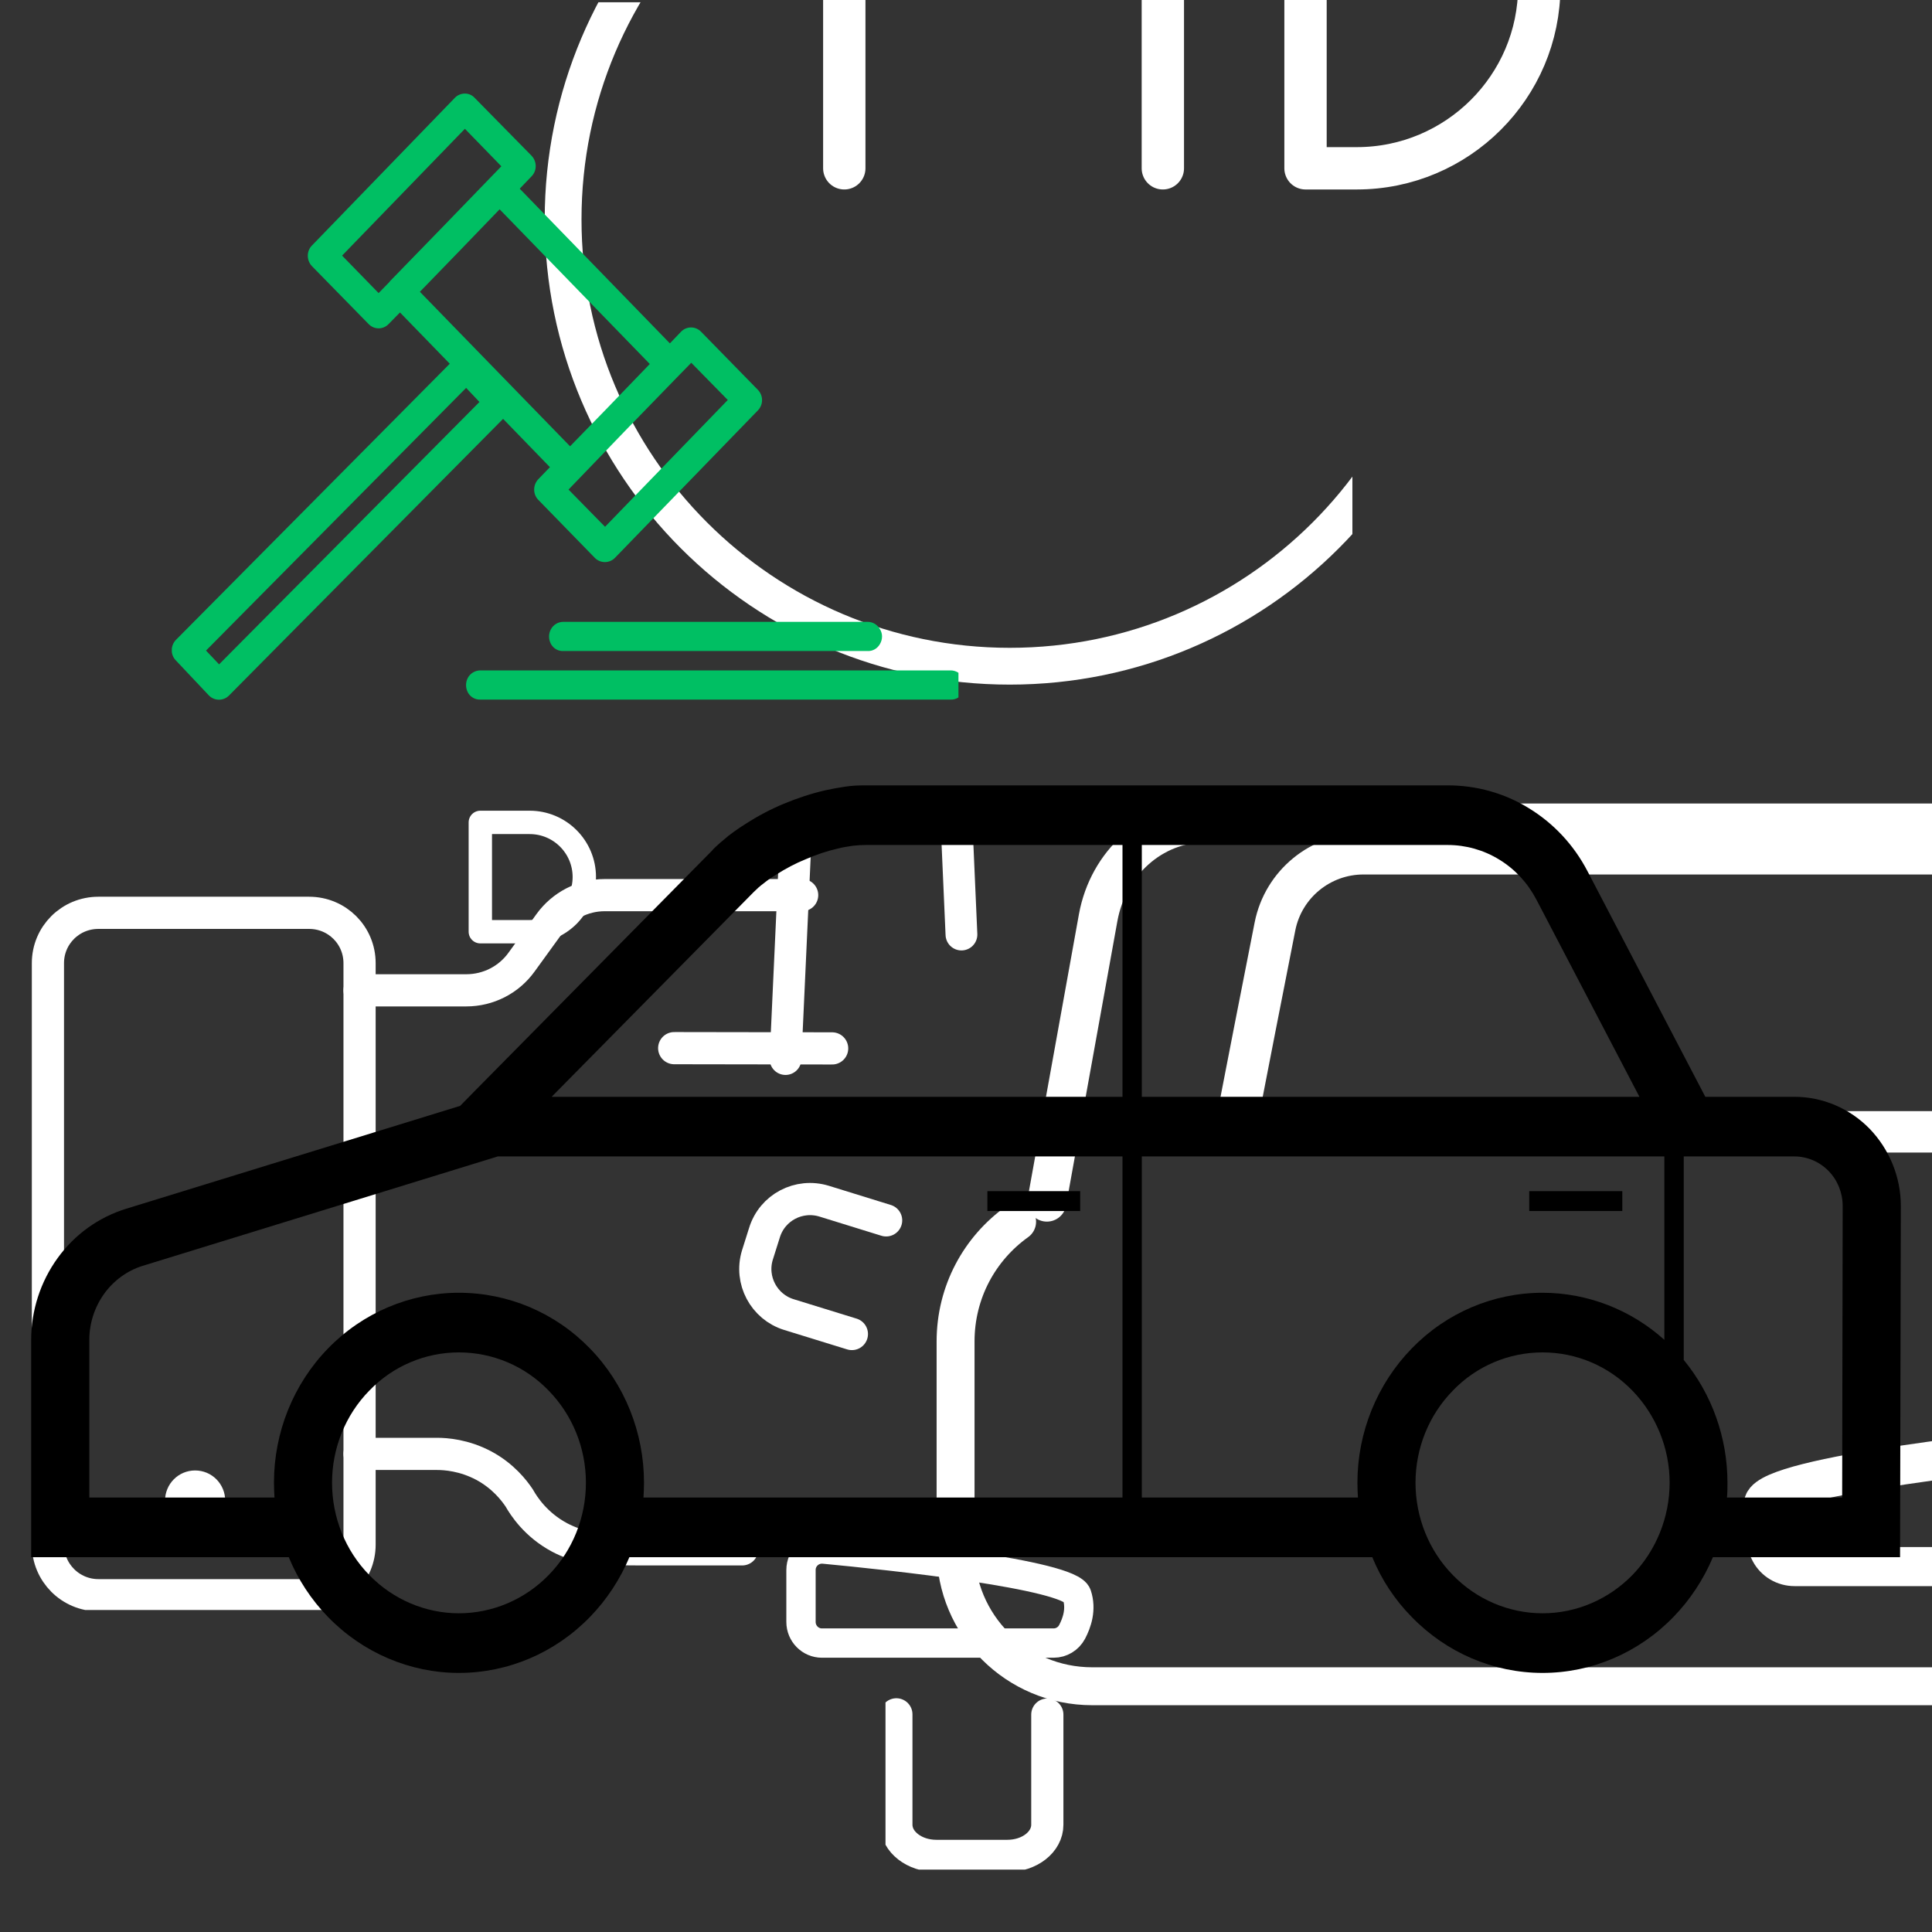 <svg xmlns="http://www.w3.org/2000/svg" xmlns:xlink="http://www.w3.org/1999/xlink" width="40" zoomAndPan="magnify" viewBox="0 0 30 30" height="40" preserveAspectRatio="xMidYMid meet" version="1.0"><rect x="0" y="0" width="30" height="30" fill="#333333" stroke="none"/><defs><clipPath id="6c6906b4f3"><path d="M 7 0.035 L 21 0.035 L 21 13 L 7 13 Z M 7 0.035 " clip-rule="nonzero"/></clipPath><clipPath id="1dcc52cf0a"><path d="M 0.484 13 L 6 13 L 6 25 L 0.484 25 Z M 0.484 13 " clip-rule="nonzero"/></clipPath><clipPath id="7840fd0d9a"><path d="M 13.75 26.34 L 16.629 26.34 L 16.629 29.031 L 13.75 29.031 Z M 13.75 26.34 " clip-rule="nonzero"/></clipPath><clipPath id="20916d9362"><path d="M 24.473 26.34 L 27.352 26.34 L 27.352 29.031 L 24.473 29.031 Z M 24.473 26.34 " clip-rule="nonzero"/></clipPath><clipPath id="bcef5116c8"><path d="M 26.977 18.043 L 29.504 18.043 L 29.504 20.871 L 26.977 20.871 Z M 26.977 18.043 " clip-rule="nonzero"/></clipPath><clipPath id="4086eb7ca3"><path d="M 2.668 1.453 L 14.883 1.453 L 14.883 10.887 L 2.668 10.887 Z M 2.668 1.453 " clip-rule="nonzero"/></clipPath><clipPath id="b1b0b1f918"><path d="M 0.484 12.195 L 29.516 12.195 L 29.516 25.984 L 0.484 25.984 Z M 0.484 12.195 " clip-rule="nonzero"/></clipPath></defs><path stroke-linecap="round" transform="matrix(0.002, 0, 0, -0.002, 0.494, 29.069)" fill="none" stroke-linejoin="round" d="M 6308.047 14762.679 L 6308.047 16300.098 L 6308.047 13227.804 " stroke="#ffffff" stroke-width="328.726" stroke-opacity="1" stroke-miterlimit="10"/><path stroke-linecap="round" transform="matrix(0.001, 0, 0, -0.001, 0.494, 29.069)" fill="none" stroke-linejoin="round" d="M 8579.158 15450.173 C 8579.158 15216.921 8483.347 15006.15 8331.176 14851.586 C 8176.188 14697.021 7964.84 14601.472 7730.948 14601.472 L 6964.459 14601.472 L 6964.459 16298.874 L 7730.948 16298.874 C 8198.732 16298.874 8579.158 15919.488 8579.158 15450.173 Z M 8579.158 15450.173 " stroke="#ffffff" stroke-width="362.923" stroke-opacity="1" stroke-miterlimit="10"/><path stroke-linecap="round" transform="matrix(0.002, 0, 0, -0.002, 0.494, 29.069)" fill="none" stroke-linejoin="round" d="M 7770.558 15531.388 C 7770.558 15320.121 7686.33 15129.216 7545.949 14989.219 C 7408.121 14849.222 7214.14 14765.224 7002.293 14765.224 L 6308.047 14765.224 L 6308.047 16300.098 L 7002.293 16300.098 C 7425.988 16300.098 7770.558 15956.47 7770.558 15531.388 Z M 7770.558 15531.388 " stroke="#ffffff" stroke-width="328.725" stroke-opacity="1" stroke-miterlimit="10"/><path stroke-linecap="round" transform="matrix(0.002, 0, 0, -0.002, 0.494, 29.069)" fill="none" stroke-linejoin="round" d="M 8781.299 16300.098 L 8781.299 13227.804 " stroke="#ffffff" stroke-width="328.725" stroke-opacity="1" stroke-miterlimit="10"/><path stroke-linecap="round" transform="matrix(0.002, 0, 0, -0.002, 0.494, 29.069)" fill="none" stroke-linejoin="round" d="M 11703.77 14884.858 L 11703.77 14640.5 C 11703.77 13861.608 11068.228 13227.804 10287.201 13227.804 L 9889.031 13227.804 L 9889.031 16300.098 L 10287.201 16300.098 C 11068.228 16300.098 11703.77 15668.84 11703.77 14884.858 Z M 11703.77 14884.858 " stroke="#ffffff" stroke-width="328.727" stroke-opacity="1" stroke-miterlimit="10"/><path stroke-linecap="round" transform="matrix(0.001, 0, 0, -0.001, 0.494, 29.069)" fill="none" stroke-linejoin="round" d="M 5089.221 6492.95 L 6292.217 6492.95 C 6428.039 6492.95 6711.326 6473.6 7017.896 6311.059 C 7320.585 6148.519 7491.333 5924.057 7568.945 5807.957 C 7638.797 5684.116 7825.067 5393.864 8193.727 5196.493 C 8492.536 5037.822 8771.942 5014.602 8915.525 5014.602 L 9451.052 5010.732 L 11030.47 5010.732 " stroke="#ffffff" stroke-width="499.786" stroke-opacity="1" stroke-miterlimit="10"/><path stroke-linecap="round" transform="matrix(0.001, 0, 0, -0.001, 0.494, 29.069)" fill="none" stroke-linejoin="round" d="M 5089.221 13691.19 L 6746.251 13691.19 C 7087.747 13691.19 7405.959 13853.731 7603.871 14128.503 L 8038.502 14728.356 C 8236.414 15003.128 8554.626 15169.539 8896.122 15169.539 L 11961.822 15169.539 " stroke="#ffffff" stroke-width="499.786" stroke-opacity="1" stroke-miterlimit="10"/><path stroke-linecap="round" transform="matrix(0.001, 0, 0, -0.001, 0.494, 29.069)" fill="none" stroke-linejoin="round" d="M 9974.938 12793.345 L 12427.498 12789.475 " stroke="#ffffff" stroke-width="499.786" stroke-opacity="1" stroke-miterlimit="10"/><path stroke-linecap="round" transform="matrix(0.001, 0, 0, -0.001, 0.494, 29.069)" fill="none" stroke-linejoin="round" d="M 11871.951 16299.926 L 11703.361 12624.017 " stroke="#ffffff" stroke-width="493.462" stroke-opacity="1" stroke-miterlimit="10"/><path stroke-linecap="round" transform="matrix(0.001, 0, 0, -0.001, 0.494, 29.069)" fill="none" stroke-linejoin="round" d="M 14435.283 14557.499 L 14358.652 16299.926 " stroke="#ffffff" stroke-width="493.48" stroke-opacity="1" stroke-miterlimit="10"/><g clip-path="url(#6c6906b4f3)"><path stroke-linecap="round" transform="matrix(0.002, 0, 0, -0.002, 0.494, 29.069)" fill="none" stroke-linejoin="round" d="M 11061.879 12830.948 C 11061.879 10915.074 9509.005 9362.021 7592.315 9362.021 C 5677.843 9362.021 4124.968 10915.074 4124.968 12830.948 C 4124.968 14746.822 5677.843 16299.875 7592.315 16299.875 C 9509.005 16299.875 11061.879 14746.822 11061.879 12830.948 Z M 11061.879 12830.948 " stroke="#ffffff" stroke-width="285.703" stroke-opacity="1" stroke-miterlimit="10"/></g><path stroke-linecap="round" transform="matrix(0.001, 0, 0, -0.001, 0.494, 29.069)" fill="none" stroke-linejoin="round" d="M 2753.08 5765.386 C 2753.08 5645.416 2656.064 5548.665 2535.764 5548.665 C 2415.465 5548.665 2318.449 5645.416 2318.449 5765.386 C 2318.449 5889.227 2415.465 5985.978 2535.764 5985.978 C 2656.064 5985.978 2753.08 5889.227 2753.08 5765.386 Z M 2753.08 5765.386 " stroke="#ffffff" stroke-width="499.786" stroke-opacity="1" stroke-miterlimit="10"/><g clip-path="url(#1dcc52cf0a)"><path stroke-linecap="round" transform="matrix(0.001, 0, 0, -0.001, 0.494, 29.069)" fill="none" stroke-linejoin="round" d="M 4305.333 4298.648 L 1033.959 4298.648 C 599.329 4298.648 250.072 4650.82 250.072 5084.263 L 250.072 14113.023 C 250.072 14546.465 599.329 14894.767 1033.959 14894.767 L 4305.333 14894.767 C 4739.964 14894.767 5089.221 14546.465 5089.221 14113.023 L 5089.221 5084.263 C 5089.221 4650.82 4739.964 4298.648 4305.333 4298.648 Z M 4305.333 4298.648 " stroke="#ffffff" stroke-width="499.786" stroke-opacity="1" stroke-miterlimit="10"/></g><path stroke-linecap="round" transform="matrix(0.002, 0, 0, -0.002, 0.494, 29.069)" fill="none" stroke-linejoin="round" d="M 7880.999 5201.573 C 7883.354 5215.665 7885.709 5229.757 7888.064 5243.848 C 8017.591 5964.868 8149.473 6685.888 8279.001 7409.257 C 8356.717 7836.702 8702.908 8144.368 9103.264 8144.368 L 15077.998 8144.368 C 15478.355 8144.368 15824.546 7836.702 15902.262 7409.257 C 16031.789 6685.888 16163.671 5964.868 16293.198 5243.848 C 16295.554 5229.757 16297.909 5215.665 16300.264 5201.573 L 16300.264 5199.225 " stroke="#ffffff" stroke-width="303.303" stroke-opacity="1" stroke-miterlimit="10"/><g clip-path="url(#7840fd0d9a)"><path stroke-linecap="round" transform="matrix(0.001, 0, 0, -0.001, 0.494, 29.069)" fill="none" stroke-linejoin="round" d="M 15768.721 2444.91 L 15768.721 734.36 C 15768.721 467.329 15493.196 250.608 15147.82 250.608 L 14045.72 250.608 C 13704.225 250.608 13424.819 467.329 13424.819 734.36 L 13424.819 2448.78 " stroke="#ffffff" stroke-width="499.786" stroke-opacity="1" stroke-miterlimit="10"/></g><g clip-path="url(#20916d9362)"><path stroke-linecap="round" transform="matrix(0.002, 0, 0, -0.002, 0.494, 29.069)" fill="none" stroke-linejoin="round" d="M 16299.234 1510.66 L 16299.234 453.029 C 16299.234 288.297 16126.868 154.601 15916.198 154.601 L 15236.309 154.601 C 15023.246 154.601 14853.273 288.297 14853.273 453.029 L 14853.273 1508.273 " stroke="#ffffff" stroke-width="308.313" stroke-opacity="1" stroke-miterlimit="10"/></g><path stroke-linecap="round" transform="matrix(0.002, 0, 0, -0.002, 0.494, 29.069)" fill="none" stroke-linejoin="round" d="M 9339.99 5746.775 C 9442.368 6277.188 9547.243 6810.091 9652.118 7342.994 C 9717.041 7669.21 10004.2 7905.779 10338.801 7905.779 L 15300.398 7905.779 C 15635 7905.779 15922.158 7669.21 15987.081 7342.994 C 16091.956 6810.091 16196.832 6277.188 16299.21 5746.775 " stroke="#ffffff" stroke-width="321.591" stroke-opacity="1" stroke-miterlimit="10"/><path stroke-linecap="round" transform="matrix(0.002, 0, 0, -0.002, 0.494, 29.069)" fill="none" stroke-linejoin="round" d="M 16299.21 5746.775 L 9339.99 5746.775 " stroke="#ffffff" stroke-width="321.591" stroke-opacity="1" stroke-miterlimit="10"/><path stroke-linecap="round" transform="matrix(0.002, 0, 0, -0.002, 0.494, 29.069)" fill="none" stroke-linejoin="round" d="M 16300.264 2587.582 L 16300.264 3125.412 C 16300.264 3254.585 16189.577 3353.226 16062.405 3341.483 C 15388.864 3278.071 13514.252 3078.44 13445.956 2867.066 C 13396.5 2719.104 13445.956 2578.188 13495.412 2484.244 C 13533.093 2413.786 13606.099 2371.511 13686.17 2371.511 L 16083.6 2371.511 C 16203.707 2371.511 16300.264 2467.804 16300.264 2587.582 Z M 16300.264 2587.582 " stroke="#ffffff" stroke-width="303.302" stroke-opacity="1" stroke-miterlimit="10"/><path stroke-linecap="round" transform="matrix(0.002, 0, 0, -0.002, 0.494, 29.069)" fill="none" stroke-linejoin="round" d="M 7649.805 5048.982 C 7359.489 4841.529 7172.041 4504.133 7172.041 4118.864 L 7172.041 2502.555 C 7172.041 1916.672 7645.233 1442.494 8232.723 1442.494 L 15239.167 1442.494 C 15824.37 1442.494 16299.849 1916.672 16299.849 2502.555 L 16299.849 4118.864 C 16299.849 4501.854 16112.4 4841.529 15822.084 5046.702 L 15822.084 5048.982 " stroke="#ffffff" stroke-width="294.402" stroke-opacity="1" stroke-miterlimit="10"/><path stroke-linecap="round" transform="matrix(0.001, 0, 0, -0.001, 0.494, 29.069)" fill="none" stroke-linejoin="round" d="M 11943.87 3883.259 L 11943.87 4690.394 C 11943.87 4884.248 12109.981 5032.281 12300.832 5014.658 C 13311.634 4919.494 16124.916 4619.902 16227.41 4302.687 C 16301.63 4080.637 16227.41 3869.16 16153.19 3728.176 C 16096.642 3622.437 15987.079 3555.47 15866.914 3555.47 L 12269.023 3555.47 C 12088.775 3555.47 11943.87 3703.503 11943.87 3883.259 Z M 11943.87 3883.259 " stroke="#ffffff" stroke-width="455.158" stroke-opacity="1" stroke-miterlimit="10"/><g clip-path="url(#bcef5116c8)"><path stroke-linecap="round" transform="matrix(0.002, 0, 0, -0.002, 0.494, 29.069)" fill="none" stroke-linejoin="round" d="M 15397.333 4761.923 L 16014.952 5089.686 C 16222.295 5197.474 16299.498 5452.645 16191.414 5657.222 L 16096.566 5839.801 C 15986.277 6044.378 15732.612 6123.569 15527.474 6015.781 L 15101.758 5791.407 " stroke="#ffffff" stroke-width="284.085" stroke-opacity="1" stroke-miterlimit="10"/></g><path stroke-linecap="round" transform="matrix(0.001, 0, 0, -0.001, 0.494, 29.069)" fill="none" stroke-linejoin="round" d="M 13265.715 10119.161 L 12303.318 10417.152 C 11911.374 10537.123 11496.146 10320.402 11375.846 9925.66 L 11267.189 9581.228 C 11146.889 9190.355 11368.085 8776.263 11756.148 8656.292 L 12734.068 8354.431 " stroke="#ffffff" stroke-width="499.786" stroke-opacity="1" stroke-miterlimit="10"/><g clip-path="url(#4086eb7ca3)"><path fill="#00bf63" d="M 7.219 1.453 C 7.277 1.453 7.332 1.477 7.371 1.52 L 8.254 2.418 C 8.34 2.508 8.34 2.652 8.254 2.738 L 8.07 2.93 L 10.402 5.332 L 10.574 5.152 C 10.66 5.062 10.801 5.062 10.887 5.152 L 11.766 6.051 C 11.855 6.141 11.855 6.281 11.77 6.371 L 9.551 8.66 C 9.465 8.75 9.324 8.75 9.238 8.664 L 8.359 7.762 C 8.273 7.676 8.273 7.531 8.359 7.441 L 8.539 7.254 L 7.812 6.504 L 3.555 10.801 C 3.469 10.887 3.328 10.887 3.242 10.797 L 2.73 10.254 C 2.645 10.168 2.645 10.023 2.734 9.934 L 6.984 5.648 L 6.211 4.852 L 6.035 5.031 C 5.949 5.121 5.809 5.121 5.723 5.031 L 4.844 4.133 C 4.758 4.043 4.758 3.898 4.844 3.812 L 7.062 1.52 C 7.102 1.477 7.16 1.453 7.219 1.453 Z M 7.219 2 L 5.312 3.969 L 5.879 4.551 L 6.047 4.379 C 6.051 4.375 6.051 4.371 6.055 4.367 L 6.875 3.523 L 7.785 2.582 Z M 7.758 3.25 L 7.148 3.883 L 6.52 4.531 L 8.852 6.93 L 9.434 6.332 L 10.09 5.652 Z M 10.734 5.633 L 10.566 5.805 C 10.562 5.809 10.559 5.812 10.559 5.812 L 9.75 6.645 L 8.828 7.602 L 9.395 8.18 L 11.301 6.211 Z M 7.238 6.023 L 3.199 10.102 L 3.402 10.316 L 7.445 6.242 Z M 13.473 9.656 C 13.551 9.656 13.625 9.699 13.664 9.77 C 13.707 9.84 13.707 9.926 13.664 10 C 13.625 10.07 13.551 10.113 13.473 10.109 L 8.746 10.109 C 8.668 10.113 8.594 10.07 8.555 10 C 8.516 9.926 8.516 9.84 8.555 9.77 C 8.594 9.699 8.668 9.656 8.746 9.656 Z M 14.762 10.41 C 14.84 10.41 14.914 10.453 14.953 10.523 C 14.996 10.594 14.996 10.68 14.953 10.754 C 14.914 10.824 14.84 10.867 14.762 10.863 L 7.461 10.863 C 7.379 10.867 7.305 10.824 7.266 10.754 C 7.227 10.68 7.227 10.594 7.266 10.523 C 7.305 10.453 7.379 10.41 7.461 10.41 Z M 14.762 10.41 " fill-opacity="1" fill-rule="nonzero"/></g><g clip-path="url(#b1b0b1f918)"><path fill="#000000" d="M 7.145 17.172 L 7.348 16.965 L 11.07 13.195 C 11.07 13.195 11.07 13.191 11.07 13.191 C 11.145 13.117 11.227 13.047 11.309 12.98 C 11.395 12.914 11.484 12.852 11.578 12.793 C 11.766 12.672 11.965 12.566 12.172 12.48 C 12.379 12.395 12.59 12.324 12.809 12.273 C 12.914 12.25 13.02 12.23 13.125 12.215 C 13.23 12.199 13.336 12.195 13.441 12.195 L 22.48 12.195 C 22.926 12.195 23.363 12.316 23.742 12.551 C 24.125 12.785 24.438 13.121 24.648 13.523 L 26.48 17.031 L 27.863 17.031 C 28.301 17.031 28.723 17.211 29.031 17.527 C 29.34 17.848 29.516 18.277 29.516 18.727 L 29.504 24.18 L 26.598 24.18 C 26.453 24.523 26.246 24.84 25.984 25.109 C 25.445 25.664 24.715 25.977 23.953 25.977 C 23.191 25.977 22.461 25.664 21.922 25.109 C 21.656 24.84 21.449 24.523 21.309 24.18 L 9.773 24.18 C 9.629 24.523 9.422 24.84 9.16 25.109 C 8.621 25.664 7.891 25.977 7.125 25.977 C 6.367 25.977 5.633 25.664 5.094 25.109 C 4.832 24.84 4.625 24.523 4.484 24.18 L 0.484 24.18 L 0.484 20.805 C 0.484 20.348 0.629 19.902 0.895 19.535 C 1.16 19.168 1.531 18.902 1.957 18.77 Z M 5.156 23.023 C 5.156 22.488 5.363 21.973 5.734 21.594 C 6.102 21.211 6.605 21 7.125 21 C 7.648 21 8.152 21.211 8.52 21.594 C 8.891 21.973 9.098 22.488 9.098 23.023 C 9.098 23.562 8.891 24.078 8.52 24.457 C 8.152 24.836 7.648 25.051 7.125 25.051 C 6.605 25.051 6.102 24.836 5.734 24.457 C 5.363 24.078 5.156 23.562 5.156 23.023 Z M 21.98 23.023 C 21.98 22.488 22.188 21.973 22.559 21.594 C 22.926 21.211 23.43 21 23.953 21 C 24.477 21 24.977 21.211 25.348 21.594 C 25.715 21.973 25.926 22.488 25.926 23.023 C 25.926 23.562 25.715 24.078 25.348 24.457 C 24.977 24.836 24.477 25.051 23.953 25.051 C 23.43 25.051 22.926 24.836 22.559 24.457 C 22.188 24.078 21.98 23.562 21.98 23.023 Z M 17.43 17.957 L 17.43 23.254 L 9.992 23.254 C 9.996 23.176 10 23.102 10 23.023 C 10 22.242 9.699 21.492 9.16 20.938 C 8.621 20.383 7.891 20.074 7.125 20.074 C 6.367 20.074 5.633 20.383 5.094 20.938 C 4.555 21.492 4.254 22.242 4.254 23.023 C 4.254 23.102 4.258 23.176 4.262 23.254 L 1.387 23.254 L 1.387 20.805 C 1.387 20.547 1.469 20.297 1.617 20.09 C 1.766 19.883 1.977 19.73 2.215 19.656 L 7.73 17.957 Z M 25.844 20.805 C 25.324 20.336 24.648 20.074 23.953 20.074 C 23.191 20.074 22.461 20.383 21.922 20.938 C 21.383 21.492 21.078 22.242 21.078 23.023 C 21.078 23.102 21.082 23.176 21.086 23.254 L 17.73 23.254 L 17.73 17.957 L 25.844 17.957 Z M 26.145 17.957 L 27.863 17.957 C 28.062 17.957 28.254 18.039 28.395 18.184 C 28.535 18.328 28.613 18.523 28.613 18.727 L 28.605 23.254 L 26.816 23.254 C 26.824 23.176 26.824 23.102 26.824 23.023 C 26.824 22.324 26.582 21.648 26.145 21.117 Z M 15.332 18.496 L 16.773 18.496 L 16.773 18.805 L 15.332 18.805 Z M 23.746 18.496 L 25.191 18.496 L 25.191 18.805 L 23.746 18.805 Z M 17.43 13.121 L 17.43 17.031 L 8.566 17.031 L 11.703 13.852 C 11.75 13.805 11.801 13.758 11.855 13.719 C 11.918 13.668 11.984 13.621 12.051 13.582 C 12.199 13.488 12.352 13.406 12.516 13.34 C 12.676 13.27 12.84 13.215 13.012 13.176 C 13.086 13.156 13.164 13.145 13.242 13.133 C 13.309 13.125 13.379 13.121 13.445 13.121 Z M 17.73 13.121 L 22.48 13.121 C 22.762 13.121 23.039 13.199 23.281 13.348 C 23.523 13.496 23.719 13.707 23.855 13.965 L 25.457 17.031 L 17.73 17.031 L 17.73 13.121 " fill-opacity="1" fill-rule="evenodd"/></g></svg>